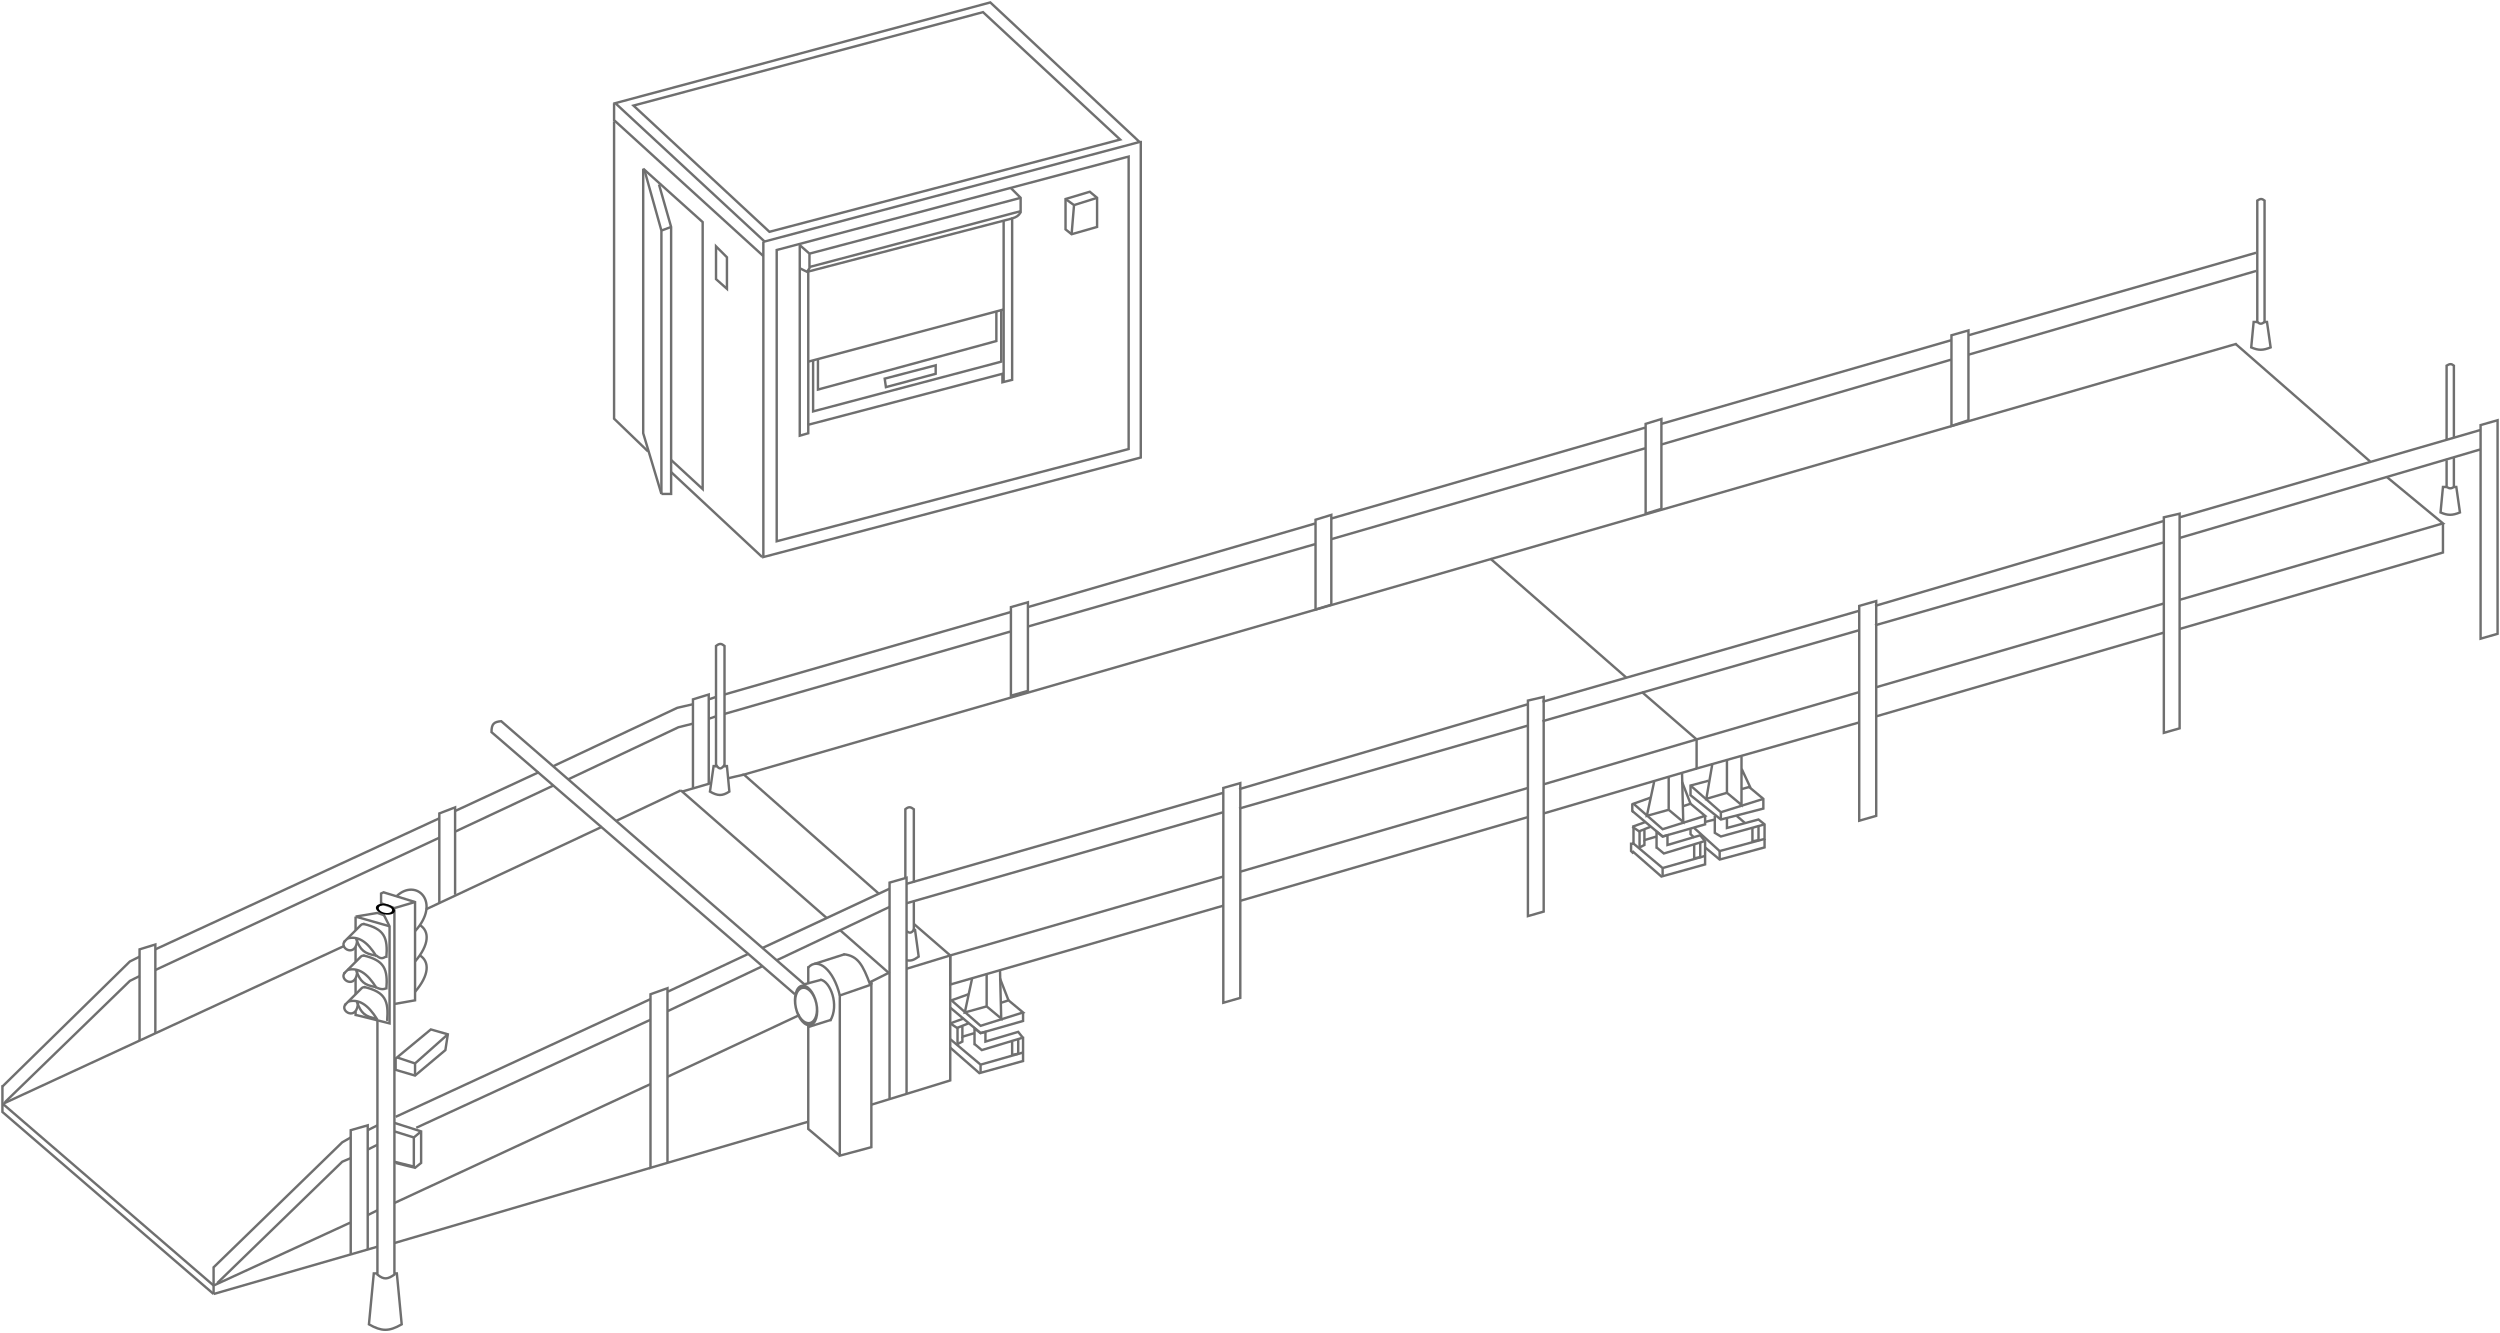 <?xml version="1.0" encoding="UTF-8"?> <svg xmlns="http://www.w3.org/2000/svg" width="1030" height="549" viewBox="0 0 1030 549" fill="none"> <path d="M385.5 150.5L364.5 156L365 159.5L385.5 154V150.5Z" stroke="#6F6F6F"></path> <path d="M337 148V160.5L410.5 140.5V128.5" stroke="#6F6F6F"></path> <path d="M335 148.5V169.5L412.5 149V127.5" stroke="#6F6F6F"></path> <path d="M333 149L413.5 127.5" stroke="#6F6F6F"></path> <path d="M413.5 91V157" stroke="#6F6F6F"></path> <path d="M333 112V175" stroke="#6F6F6F"></path> <path d="M295 115V101.5L299.5 106V119L295 115Z" stroke="#6F6F6F"></path> <path d="M333.5 110L420.5 87" stroke="#6F6F6F"></path> <path d="M332.5 112L417 90" stroke="#6F6F6F"></path> <path d="M329.5 101L333.5 104.5M333.5 104.5L420.5 81.5M333.5 104.5V110.5L332.5 112L329.5 110.5" stroke="#6F6F6F"></path> <path d="M329.5 101V179.5L333 178.5V175L413 154V157.5L417 156.5V90C418.873 89.418 419.658 88.862 420.5 87.5V81.5L416.5 77.5" stroke="#6F6F6F"></path> <path d="M452 81.5L442.5 84.5M442.5 84.5L439 82M442.5 84.5L441.5 96.5" stroke="#6F6F6F"></path> <path d="M439 94.5V82L449 79L452 81.5V93.5L441.5 96.5L439 94.5Z" stroke="#6F6F6F"></path> <path d="M272.5 203.5L265 178.5V69.5" stroke="#6F6F6F"></path> <path d="M265.5 70L272.5 95M272.5 95V203.5M272.5 95L276.5 93.5" stroke="#6F6F6F"></path> <path d="M272.5 203.5H276.5V93.5L271.5 76" stroke="#6F6F6F"></path> <path d="M265 69.5L289.5 91.5V201.5L276.5 189.5" stroke="#6F6F6F"></path> <path d="M465 185L320 223V103L465 64.5V185Z" stroke="#6F6F6F"></path> <path d="M314 229.5L276.5 194.5" stroke="#6F6F6F"></path> <path d="M253 50V172.5L267 186" stroke="#6F6F6F"></path> <path d="M253 42.5V49.5L314.5 105.5" stroke="#6F6F6F"></path> <path d="M314.5 99.5V229.5L470 188.5V58" stroke="#6F6F6F"></path> <path d="M405 5L261 43.5L317 95.5L461.5 57.5L405 5Z" stroke="#6F6F6F"></path> <path d="M408 1L253.5 42.5L315 99.5L469.5 58.5L408 1Z" stroke="#6F6F6F"></path> <path d="M722 341.133V346.633L724.5 346.133V340.133" stroke="#6F6F6F"></path> <path d="M719 339.133L715.5 336.133" stroke="#6F6F6F"></path> <path d="M708.5 350.633V354.133" stroke="#6F6F6F"></path> <path d="M702.5 349.133L708.5 354.133L727 349.133V345.633" stroke="#6F6F6F"></path> <path d="M696.5 341.633V343.633L698 345.133" stroke="#6F6F6F"></path> <path d="M702.5 338.633L706.5 337.633V336.133V343.133L709 344.633L727 339.633" stroke="#6F6F6F"></path> <path d="M698 341.133L708.5 350.633L727 345.633V339.633L724.5 337.633L711.5 341.133V337.633V336.633" stroke="#6F6F6F"></path> <path d="M726.5 329.133L709 334.633M709 334.633L696.5 323.633M709 334.633V337.633" stroke="#6F6F6F"></path> <path d="M704 321.633L696.5 323.633V327.633L709 337.633L726.5 333.133V329.133L720.5 324.133" stroke="#6F6F6F"></path> <path d="M705.5 314.633L703 329.133L711.5 326.633" stroke="#6F6F6F"></path> <path d="M711.5 313.133V326.633L717.5 331.633V325.133M717.5 311.633V316.633M717.5 325.133L721 324.133L717.5 316.633M717.5 325.133V316.633" stroke="#6F6F6F"></path> <path d="M673 340.633V347.633H672V350.633L673 351.633" stroke="#6F6F6F"></path> <path d="M672.5 331.133V334.133L673 334.633" stroke="#6F6F6F"></path> <path d="M417 429.133V434.633L419.5 434.133V428.133" stroke="#6F6F6F"></path> <path d="M401.5 430.133L404.5 432.633L421 427.633" stroke="#6F6F6F"></path> <path d="M394.5 430.133L396.5 429.133V427.133" stroke="#6F6F6F"></path> <path d="M391.5 421.633L394.5 423.633V430.633" stroke="#6F6F6F"></path> <path d="M397 419.633L391.5 421.633" stroke="#6F6F6F"></path> <path d="M421.5 427.633L419.5 425.133L406 429.133V425.133L404 425.633L401.5 423.633V425.633M401.5 430.633V425.633M401.5 425.633L396.5 427.133V422.633L394 423.633L399 421.633" stroke="#6F6F6F"></path> <path d="M391.5 428.133L404 438.633M404 438.633V441.633M404 438.633L421.5 433.633" stroke="#6F6F6F"></path> <path d="M421.5 427.133V437.133L403.5 442.133L391.5 431.633" stroke="#6F6F6F"></path> <path d="M421.5 417.133V420.633L404 425.633L391.5 415.133" stroke="#6F6F6F"></path> <path d="M415.5 412.133L412 403.133" stroke="#6F6F6F"></path> <path d="M399 409.633L392 412.133L404 422.633L421.5 417.133L415.5 412.133L412.5 413.133" stroke="#6F6F6F"></path> <path d="M412 399.633L412.5 419.633L406.5 414.633M406.5 414.633V401.133M406.5 414.633L397.5 417.133L400.5 403.133" stroke="#6F6F6F"></path> <path d="M698 348.133V353.633L700.5 353.133V347.133" stroke="#6F6F6F"></path> <path d="M682.5 349.133L685.5 351.633L702 346.633" stroke="#6F6F6F"></path> <path d="M675.5 349.133L677.5 348.133V346.133" stroke="#6F6F6F"></path> <path d="M672.5 340.633L675.5 342.633V349.633" stroke="#6F6F6F"></path> <path d="M678 338.633L672.5 340.633" stroke="#6F6F6F"></path> <path d="M702.5 346.633L700.5 344.133L687 348.133V344.133L685 344.633L682.5 342.633V344.633M682.5 349.633V344.633M682.5 344.633L677.5 346.133V341.633L675 342.633L680 340.633" stroke="#6F6F6F"></path> <path d="M672.5 347.133L685 357.633M685 357.633V360.633M685 357.633L702.5 352.633" stroke="#6F6F6F"></path> <path d="M702.5 346.133V356.133L684.5 361.133L672.5 350.633" stroke="#6F6F6F"></path> <path d="M702.5 336.133V339.633L685 344.633L672.5 334.133" stroke="#6F6F6F"></path> <path d="M696.5 331.133L693 322.133" stroke="#6F6F6F"></path> <path d="M680 328.633L673 331.133L685 341.633L702.5 336.133L696.5 331.133L693.5 332.133" stroke="#6F6F6F"></path> <path d="M693 318.633L693.5 338.633L687.5 333.633M687.5 333.633V320.133M687.5 333.633L678.5 336.133L681.5 322.133" stroke="#6F6F6F"></path> <path d="M342.5 420.133L333 423.133" stroke="#6F6F6F"></path> <path d="M338 403.633C342 404.133 346 414.133 342 420.633" stroke="#6F6F6F"></path> <path d="M333 398.133V405.133L331 405.633L338.5 403.633" stroke="#6F6F6F"></path> <path d="M359 405.633V404.133" stroke="#6F6F6F"></path> <path d="M358.5 405.633C355.5 397.633 353.533 393.752 347.5 393.133" stroke="#6F6F6F"></path> <path d="M335.5 397.133L348 393.133" stroke="#6F6F6F"></path> <path d="M333 398.631C337 394.132 343.5 399.632 346 410.131" stroke="#6F6F6F"></path> <path d="M333 422.633V465.133L346 476.133M346 476.133L359 472.633V405.633L346 410.133V476.133Z" stroke="#6F6F6F"></path> <path d="M173 381.133C177 383.633 177 389.133 171 396.133" stroke="#6F6F6F"></path> <path d="M173 393.633C177 396.133 177 401.633 171 408.633" stroke="#6F6F6F"></path> <path d="M163.5 369.133C171.5 361.633 182 371.633 171 383.633" stroke="#6F6F6F"></path> <path d="M146.5 418.633V416.633" stroke="#6F6F6F"></path> <path d="M146.5 409.633V403.633C146.5 403.233 146.5 403.133 146.5 403.133" stroke="#6F6F6F"></path> <path d="M146.5 390.133V396.133" stroke="#6F6F6F"></path> <path d="M155 406.633C154.5 406.633 157.435 408.267 159 407.133" stroke="#6F6F6F"></path> <path d="M142.5 413.633C139.5 416.633 147.5 421.133 147.5 412.633" stroke="#6F6F6F"></path> <path d="M147 412.633C148.728 417.569 150.601 418.907 155 419.633" stroke="#6F6F6F"></path> <path d="M143.5 412.634C147.664 411.532 151.5 413.633 155.5 420.134" stroke="#6F6F6F"></path> <path d="M150.5 406.633C149.76 406.716 149.378 406.786 149 407.133L142 414.133" stroke="#6F6F6F"></path> <path d="M159.5 420.633C160.166 412.251 158.796 408.713 150 406.633" stroke="#6F6F6F"></path> <path d="M142.173 387.633C139.173 390.633 147.173 395.133 147.173 386.633" stroke="#6F6F6F"></path> <path d="M146.673 386.633C148.401 391.569 150.273 392.907 154.673 393.633" stroke="#6F6F6F"></path> <path d="M143.173 386.634C147.337 385.532 151.173 387.633 155.173 394.134" stroke="#6F6F6F"></path> <path d="M150.173 380.633C149.433 380.716 149.051 380.786 148.673 381.133L141.673 388.133" stroke="#6F6F6F"></path> <path d="M159.173 394.633C159.839 386.251 158.469 382.713 149.673 380.633" stroke="#6F6F6F"></path> <path d="M142.173 400.633C139.173 403.633 147.173 408.133 147.173 399.633" stroke="#6F6F6F"></path> <path d="M146.673 399.633C148.401 404.569 150.273 405.907 154.673 406.633" stroke="#6F6F6F"></path> <path d="M143.173 399.634C147.337 398.532 151.173 400.633 155.173 407.134" stroke="#6F6F6F"></path> <path d="M150.173 393.633C149.433 393.716 149.051 393.786 148.673 394.133L141.673 401.133" stroke="#6F6F6F"></path> <path d="M159.173 407.633C159.839 399.251 158.469 395.713 149.673 393.633" stroke="#6F6F6F"></path> <path d="M157 372.133L162.5 374.133L171 371.633" stroke="#6F6F6F"></path> <path d="M158 376.633L160.5 381.633V421.633L146.5 418.133" stroke="#6F6F6F"></path> <path d="M162.5 413.633L171 412.133V371.633L158 367.633L157 368.133V373.133" stroke="#6F6F6F"></path> <path d="M163.5 435.633L171 438.133M171 438.133V442.633M171 438.133L184.5 426.133" stroke="#6F6F6F"></path> <path d="M162.5 440.633L171 443.133L183.5 432.633L184.5 426.133L177.5 424.133L163 436.133V440.633" stroke="#6F6F6F"></path> <path d="M285.5 324.633V288.133L292 286.133V296.133M292 322.633V296.133M292 296.133L295 295.133" stroke="#6F6F6F"></path> <path d="M292 288.133L295 287.133" stroke="#6F6F6F"></path> <path d="M228 315.633L279 291.633L285.5 290.133" stroke="#6F6F6F"></path> <path d="M234 321.133L279.5 299.633L285.5 298.133" stroke="#6F6F6F"></path> <path d="M187.5 334.133L222 318.133" stroke="#6F6F6F"></path> <path d="M187.5 342.633L228 323.633" stroke="#6F6F6F"></path> <path d="M181 337.133L64 391.133" stroke="#6F6F6F"></path> <path d="M181 372.133V335.133L187.5 332.633V368.633" stroke="#6F6F6F"></path> <path d="M64 399.633L181 345.133" stroke="#6F6F6F"></path> <path d="M57.5 394.133L53.5 396.133L1 447.633" stroke="#6F6F6F"></path> <path d="M57.5 428.633V391.133L64 389.133V425.633" stroke="#6F6F6F"></path> <path d="M2 454.133L53.5 404.133L57.5 402.133" stroke="#6F6F6F"></path> <path d="M88 533.133L1 458.133V454.633M1 447.133V454.633M1 454.633L88 529.633" stroke="#6F6F6F"></path> <path d="M144.5 477.133L141 478.633L89.5 528.633" stroke="#6F6F6F"></path> <path d="M155.5 471.633L151.5 473.633" stroke="#6F6F6F"></path> <path d="M151.5 465.633L155.5 463.633" stroke="#6F6F6F"></path> <path d="M88 529.633V522.133L141 470.633L144.5 468.633" stroke="#6F6F6F"></path> <path d="M155.5 513.633L88 533.133" stroke="#6F6F6F"></path> <path d="M268 481.133L162.5 512.133" stroke="#6F6F6F"></path> <path d="M151.5 500.633L155.5 498.633" stroke="#6F6F6F"></path> <path d="M151.5 514.633V463.633L144.5 465.633V503.633M144.5 516.633V503.633M144.5 503.633L88 529.633V533.133" stroke="#6F6F6F"></path> <path d="M268 446.633L162.5 495.633" stroke="#6F6F6F"></path> <path d="M329.5 418.133L275 443.633" stroke="#6F6F6F"></path> <path d="M155.5 524.633H154L152 545.633C157.214 548.568 160.162 548.689 165.5 545.633L163.5 524.633H162.5" stroke="#6F6F6F"></path> <path d="M162.5 466.133L170.5 468.633M170.5 468.633L173.5 466.133M170.5 468.633V480.633L162.5 478.633" stroke="#6F6F6F"></path> <path d="M162.5 462.633L173.5 466.133V479.133L171 481.133L163 479.133" stroke="#6F6F6F"></path> <path d="M155.5 420.633V525.133C158.234 527.398 159.766 527.018 162.5 525.133V374.633" stroke="#6F6F6F"></path> <path d="M268 420.133L171.5 464.633" stroke="#6F6F6F"></path> <path d="M268 411.633L163 460.133" stroke="#6F6F6F"></path> <path d="M142 389.633L1.5 454.633" stroke="#6F6F6F"></path> <path d="M248 340.633L175.5 374.633" stroke="#6F6F6F"></path> <path d="M158.5 377.133L155.5 376.133L146.5 377.633M146.5 377.633L160.5 381.633M146.5 377.633V383.133" stroke="#6F6F6F"></path> <path d="M280.5 325.633L254 338.133" stroke="#6F6F6F"></path> <path d="M300 320.633L306.5 319.133" stroke="#6F6F6F"></path> <path d="M281 326.133L293 322.633" stroke="#6F6F6F"></path> <path d="M340.5 378.133L280.5 325.633" stroke="#6F6F6F"></path> <path d="M366.5 400.633L358.5 404.633" stroke="#6F6F6F"></path> <path d="M308 393.133L275 408.633M275 408.633V407.133L268 409.633V481.133L275 479.087M275 408.633V416.633M333 462.133L275 479.087M275 479.087V416.633M275 416.633L314 398.133" stroke="#6F6F6F"></path> <path d="M366.5 373.633L320 395.633" stroke="#6F6F6F"></path> <path d="M366.5 366.133L314 390.633" stroke="#6F6F6F"></path> <path d="M391.5 393.633L373.5 399.133" stroke="#6F6F6F"></path> <path d="M376.5 380.633L391.5 393.633V445.133L359 455.133" stroke="#6F6F6F"></path> <path d="M504 361.133L391.5 393.633V405.633L504 373.133" stroke="#6F6F6F"></path> <path d="M629.5 324.633L511 359.133" stroke="#6F6F6F"></path> <path d="M629.5 336.633L511 371.133" stroke="#6F6F6F"></path> <path d="M699 304.633L636 323.133" stroke="#6F6F6F"></path> <path d="M699 316.633L636 335.133" stroke="#6F6F6F"></path> <path d="M676.5 285.133L699 304.633" stroke="#6F6F6F"></path> <path d="M614 230.133L670 279.133" stroke="#6F6F6F"></path> <path d="M898 259.133L1006.5 227.633V215.633" stroke="#6F6F6F"></path> <path d="M766 285.133L699 304.633V316.633L766 297.633" stroke="#6F6F6F"></path> <path d="M891.5 248.633L773 283.133" stroke="#6F6F6F"></path> <path d="M891.5 260.633L773 295.133" stroke="#6F6F6F"></path> <path d="M983.5 196.633L1006.5 215.633L898 247.133" stroke="#6F6F6F"></path> <path d="M921 141.633L976.5 190.133" stroke="#6F6F6F"></path> <path d="M921.5 141.633L306.5 319.133L362 368.133" stroke="#6F6F6F"></path> <path d="M376.5 371.133V383.133C375.427 384.523 374.766 384.536 373.5 383.633" stroke="#6F6F6F"></path> <path d="M373.5 395.633C375.255 395.953 376.34 395.669 378.5 394.133L377 383.133H376" stroke="#6F6F6F"></path> <path d="M295 315.133C296.368 317.141 297.132 316.996 298.5 315.133" stroke="#6F6F6F"></path> <path d="M930 132.633C931.107 133.606 931.764 133.605 933 132.633" stroke="#6F6F6F"></path> <path d="M1011 200.633H1012L1013.5 211.133C1010.33 212.384 1008.57 212.443 1005.5 211.133L1006.5 200.633H1008" stroke="#6F6F6F"></path> <path d="M933 132.633H934L935.5 143.133C932.33 144.384 930.569 144.443 927.5 143.133L928.5 132.633H930" stroke="#6F6F6F"></path> <path d="M1011 188.633V200.633C1009.96 201.305 1009.32 201.423 1008 200.633V189.633" stroke="#6F6F6F"></path> <path d="M1008 181.133V150.633C1009.31 149.853 1009.97 149.811 1011 150.633V180.133" stroke="#6F6F6F"></path> <path d="M930 133.133V82.633C931.279 81.782 931.934 81.796 933 82.633V133.133" stroke="#6F6F6F"></path> <path d="M811 146.133L929.5 111.633" stroke="#6F6F6F"></path> <path d="M811 138.133L929.5 104.133" stroke="#6F6F6F"></path> <path d="M684.5 174.633L804 140.133M804 140.133V138.133L811 136.133V173.133L804 175.479V148.133M804 140.133V148.133M804 148.133L684.5 183.133" stroke="#6F6F6F"></path> <path d="M548.5 213.633L678 176.133M678 176.133V174.633L684.5 172.633V209.633L678 211.633V184.633M678 176.133V184.633M678 184.633L548.5 222.133" stroke="#6F6F6F"></path> <path d="M423.5 250.133L542 215.633M542 215.633V214.133L548.5 212.133V249.133L542 251.133V224.133M542 215.633V224.133M542 224.133L423.5 258.133" stroke="#6F6F6F"></path> <path d="M898 213.133L1022 177.133M1022 177.133V175.133L1029 173.133V261.133L1022 263.133V185.133M1022 177.133V185.133M1022 185.133L898 221.633" stroke="#6F6F6F"></path> <path d="M373.5 372.133L504 334.633M504 334.633V413.133L511 411.133V322.633L504 324.633V326.633M504 334.633V326.633M504 326.633L373.5 364.133" stroke="#6F6F6F"></path> <path d="M635.5 297.133L766 259.633M766 259.633V338.133L773 336.133V247.633L766 249.633V251.633M766 259.633V251.633M766 251.633L635.5 289.133" stroke="#6F6F6F"></path> <path d="M510.5 333.133L629.5 298.937M629.5 298.937V377.437L636 375.574V288.633V287.133L629.5 288.633V290.133M629.5 298.937V290.133M629.5 290.133L510.5 325.133" stroke="#6F6F6F"></path> <path d="M772.5 257.633L891.5 223.437M891.5 223.437V301.937L898 300.074V213.133V211.633L891.5 213.133V214.633M891.5 223.437V214.633M891.5 214.633L772.5 249.633" stroke="#6F6F6F"></path> <path d="M376.5 363.634V333.398C375.083 332.333 374.325 332.321 373 333.398V361.94" stroke="#6F6F6F"></path> <path d="M298.5 316.133V266.133C297.225 265.088 296.471 264.978 295 266.133V316.133" stroke="#6F6F6F"></path> <path d="M373.5 450.633V361.633L366.5 363.633V452.633" stroke="#6F6F6F"></path> <path d="M298.5 286.133L416.5 252.133M416.5 252.133V250.133L423.5 248.133V284.633L416.5 286.633V260.133M416.5 252.133V260.133M416.5 260.133L298.5 294.133" stroke="#6F6F6F"></path> <path d="M295 315.633H294L292.5 326.133C295.759 327.972 297.518 328.026 300.5 326.133L299.5 315.633H298.5" stroke="#6F6F6F"></path> <path d="M331.5 405.633L206.5 297.133C203.439 297.391 202.494 298.308 202.5 301.633L327.5 409.633" stroke="#6F6F6F"></path> <path d="M346 383.133L366.5 401.133" stroke="#6F6F6F"></path> <path d="M162.706 375.414C162.457 376.585 160.504 377.162 158.343 376.704C156.182 376.245 154.632 374.924 154.88 373.753C155.129 372.582 157.082 372.005 159.243 372.463C161.404 372.922 162.954 374.243 162.706 375.414ZM156.064 374.004C155.891 374.821 156.972 375.742 158.479 376.062C159.986 376.382 161.348 375.979 161.521 375.163C161.695 374.346 160.614 373.425 159.107 373.105C157.6 372.785 156.238 373.188 156.064 374.004Z" fill="black"></path> <path d="M155 393.633C156.728 395.094 157.575 395.002 159 394.133" stroke="#6F6F6F"></path> <path d="M336.828 413.219C337.864 417.96 336.588 422.267 333.978 422.837C331.368 423.407 328.413 420.026 327.376 415.284C326.34 410.542 327.616 406.236 330.226 405.666C332.836 405.095 335.792 408.477 336.828 413.219ZM328.39 415.062C329.204 418.787 331.526 421.443 333.576 420.995C335.626 420.547 336.628 417.164 335.814 413.44C335 409.716 332.678 407.06 330.628 407.508C328.578 407.956 327.576 411.338 328.39 415.062Z" fill="#6F6F6F"></path> </svg> 